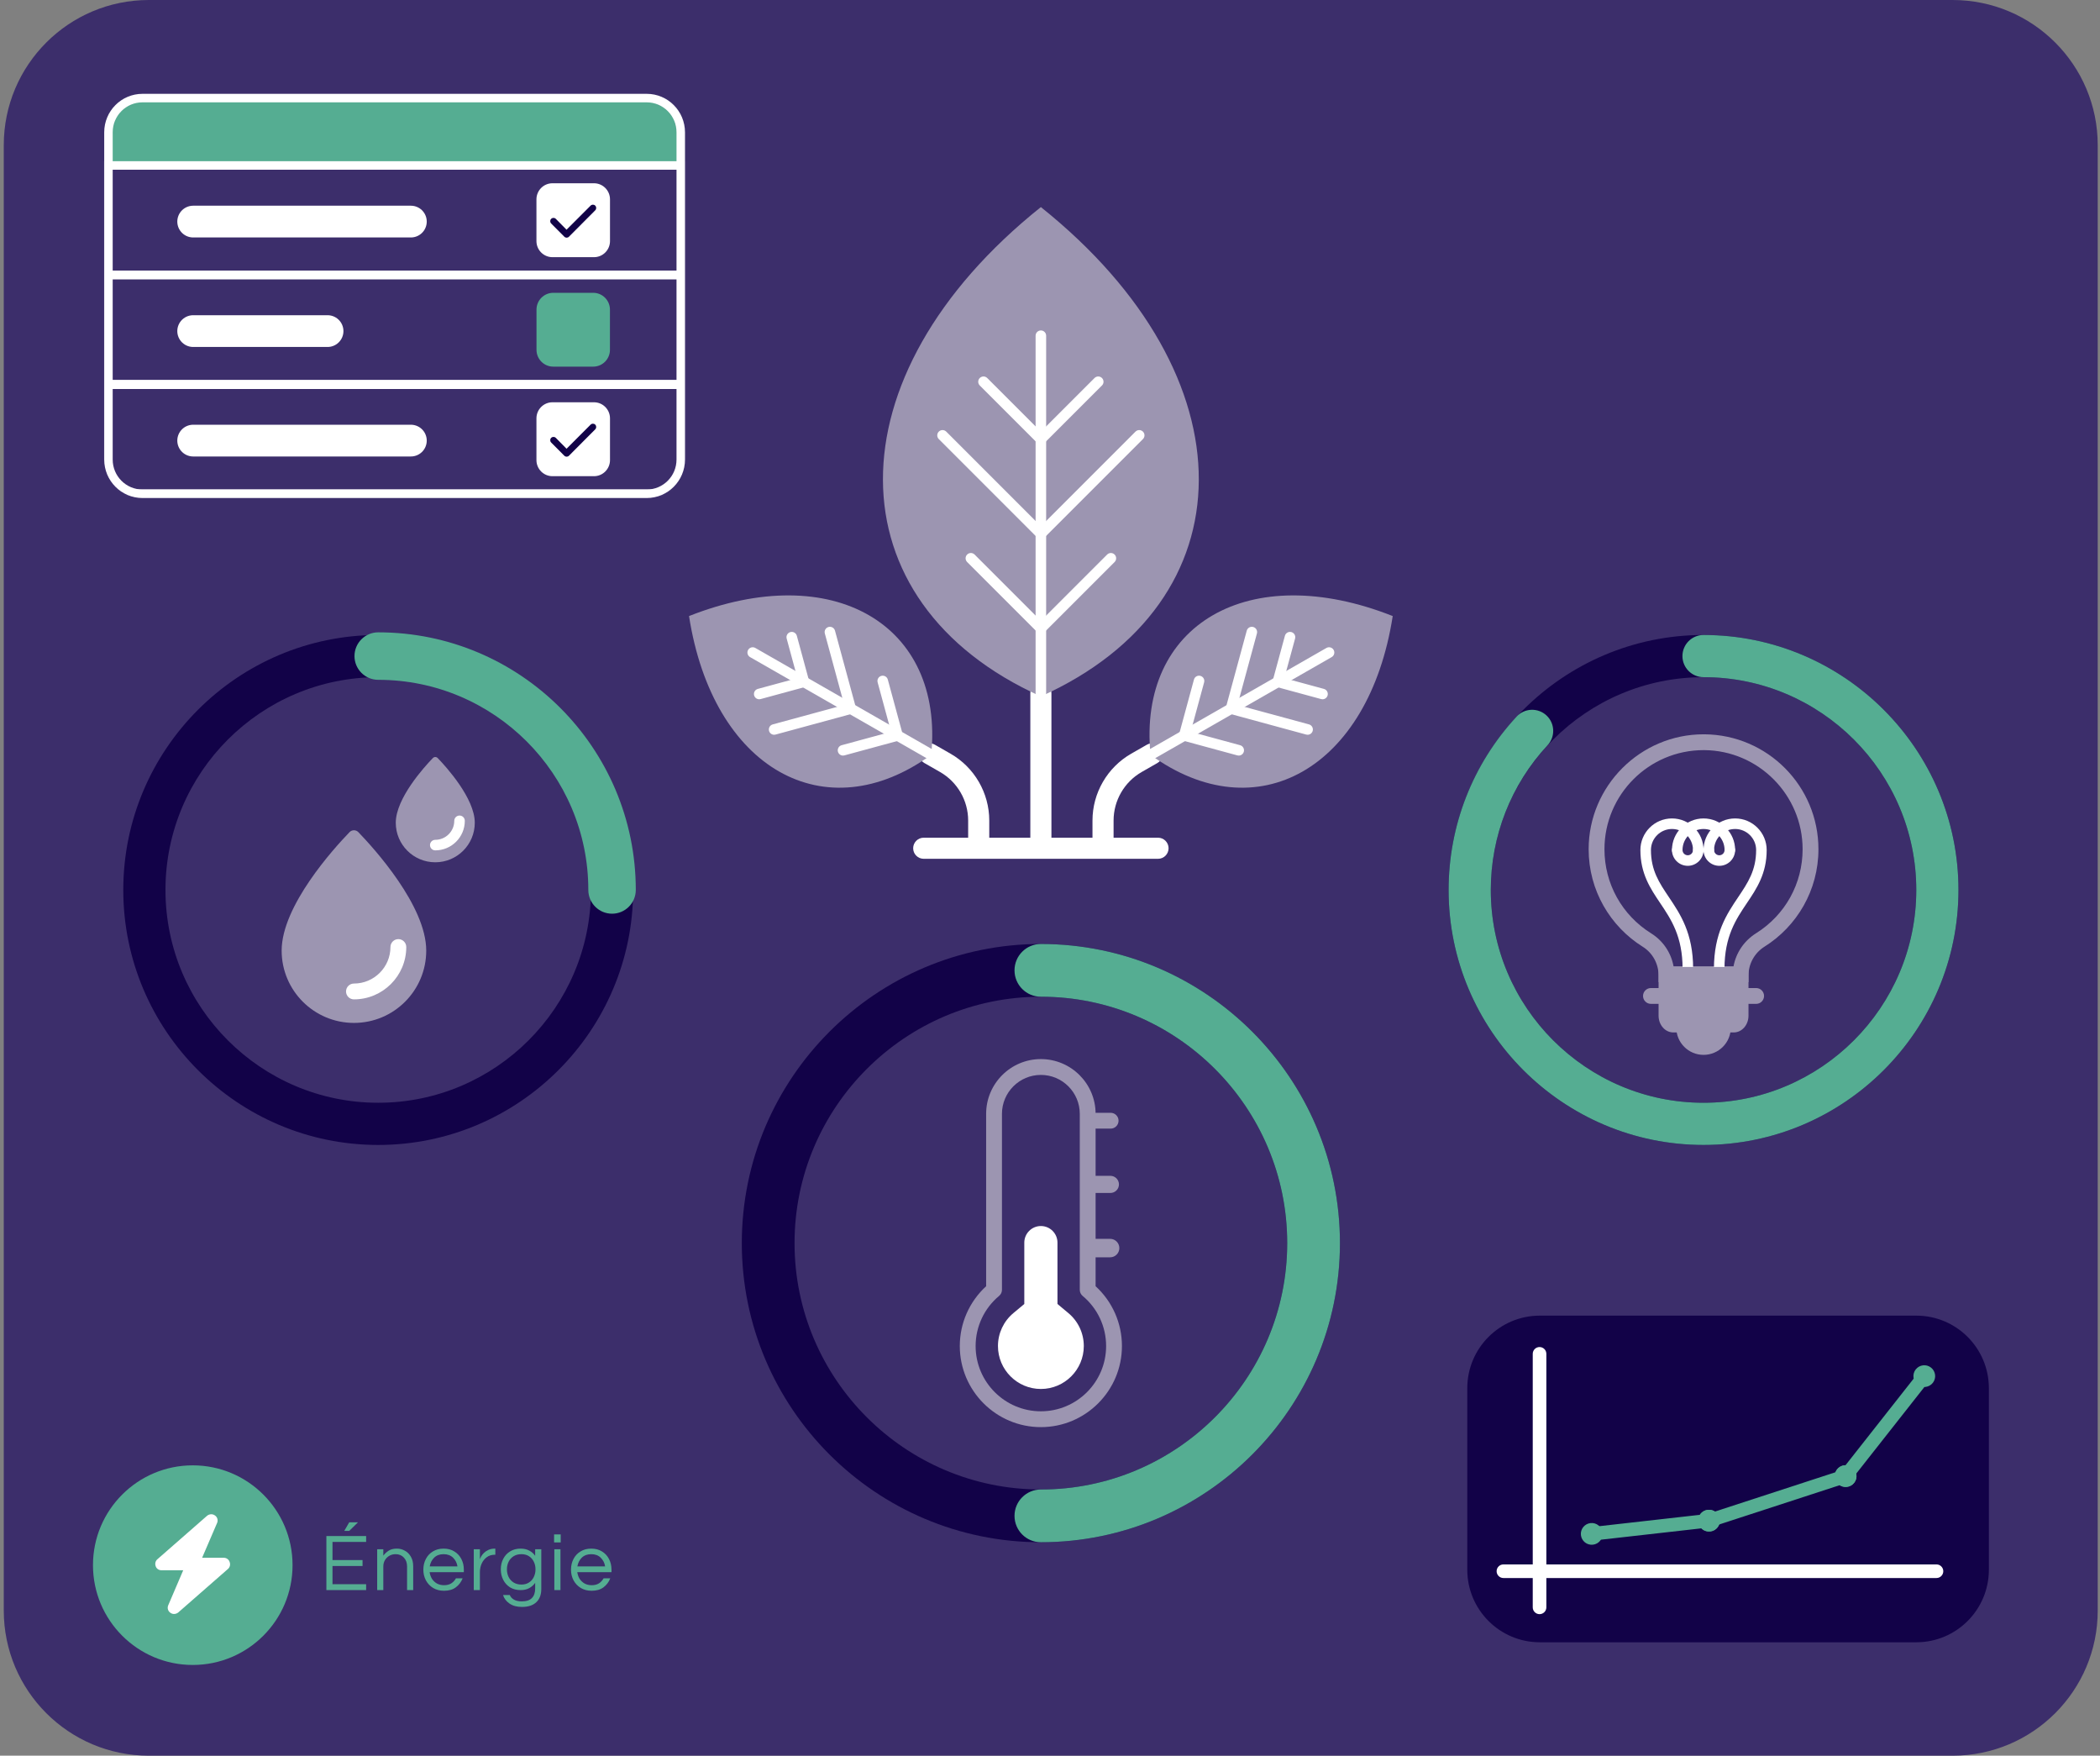 <svg xmlns="http://www.w3.org/2000/svg" width="463" height="387" viewBox="0 0 463 387" fill="none"><rect x="0" y="0" width="463" height="387" fill="#808080" stroke="none"/><path d="M0.832 32C0.832 14.327 15.159 0 32.832 0H430.499C448.172 0 462.499 14.327 462.499 32V355C462.499 372.673 448.172 387 430.499 387H32.832C15.159 387 0.832 372.673 0.832 355V32Z" fill="#3C2E6B"></path><path d="M20.5 345C20.5 332.85 30.35 323 42.5 323C54.65 323 64.5 332.85 64.5 345C64.5 357.15 54.65 367 42.5 367C30.35 367 20.5 357.15 20.5 345Z" fill="#55AD92"></path><path d="M44.562 343.375H49.375C49.934 343.375 50.449 343.762 50.621 344.277C50.836 344.836 50.707 345.438 50.277 345.824L39.277 355.449C38.762 355.836 38.074 355.879 37.559 355.492C37.043 355.148 36.828 354.461 37.086 353.859L40.395 346.125H35.582C35.023 346.125 34.508 345.781 34.336 345.266C34.121 344.707 34.25 344.105 34.68 343.719L45.68 334.094C46.195 333.707 46.883 333.664 47.398 334.051C47.914 334.395 48.129 335.082 47.871 335.684L44.562 343.375Z" fill="white"></path><path d="M71.958 350.5V338.584H80.724V339.88H73.308V343.876H79.932V345.19H73.308V349.204H80.724V350.5H71.958ZM75.9 337.45L76.998 335.56H78.924L76.998 337.45H75.9ZM83.161 350.5V341.5H84.511V342.904C84.835 342.472 85.231 342.106 85.699 341.806C86.167 341.506 86.767 341.356 87.499 341.356C88.123 341.356 88.705 341.506 89.245 341.806C89.797 342.094 90.241 342.532 90.577 343.12C90.925 343.696 91.099 344.41 91.099 345.262V350.5H89.749V345.298C89.749 344.482 89.515 343.828 89.047 343.336C88.579 342.832 87.973 342.58 87.229 342.58C86.725 342.58 86.269 342.694 85.861 342.922C85.453 343.15 85.123 343.474 84.871 343.894C84.631 344.302 84.511 344.776 84.511 345.316V350.5H83.161ZM97.892 350.644C96.981 350.644 96.183 350.44 95.499 350.032C94.814 349.612 94.281 349.048 93.897 348.34C93.525 347.632 93.338 346.852 93.338 346C93.338 345.136 93.519 344.356 93.879 343.66C94.239 342.952 94.754 342.394 95.427 341.986C96.099 341.566 96.891 341.356 97.802 341.356C98.727 341.356 99.519 341.566 100.178 341.986C100.85 342.394 101.366 342.952 101.726 343.66C102.086 344.356 102.266 345.136 102.266 346V346.54H94.725C94.796 347.068 94.965 347.554 95.228 347.998C95.504 348.43 95.871 348.778 96.326 349.042C96.782 349.294 97.311 349.42 97.91 349.42C98.546 349.42 99.081 349.282 99.513 349.006C99.945 348.718 100.28 348.352 100.52 347.908H101.996C101.684 348.712 101.186 349.372 100.502 349.888C99.831 350.392 98.96 350.644 97.892 350.644ZM94.743 345.28H100.862C100.742 344.512 100.418 343.87 99.891 343.354C99.362 342.838 98.666 342.58 97.802 342.58C96.939 342.58 96.243 342.838 95.715 343.354C95.198 343.87 94.874 344.512 94.743 345.28ZM104.456 350.5V341.5H105.806V343.714C105.854 343.558 105.944 343.354 106.076 343.102C106.22 342.838 106.424 342.574 106.688 342.31C106.952 342.046 107.282 341.824 107.678 341.644C108.086 341.452 108.566 341.356 109.118 341.356H109.208V342.706H109.046C108.374 342.706 107.792 342.892 107.3 343.264C106.82 343.624 106.448 344.098 106.184 344.686C105.932 345.262 105.806 345.88 105.806 346.54V350.5H104.456ZM115.095 354.208C113.967 354.208 113.049 353.962 112.341 353.47C111.633 352.99 111.153 352.36 110.901 351.58H112.395C112.575 352.024 112.887 352.366 113.331 352.606C113.775 352.858 114.339 352.984 115.023 352.984C116.055 352.984 116.805 352.738 117.273 352.246C117.753 351.766 117.993 351.064 117.993 350.14V348.898C117.657 349.378 117.219 349.768 116.679 350.068C116.151 350.356 115.515 350.5 114.771 350.5C113.895 350.5 113.127 350.302 112.467 349.906C111.819 349.498 111.315 348.946 110.955 348.25C110.595 347.554 110.415 346.78 110.415 345.928C110.415 345.064 110.595 344.29 110.955 343.606C111.315 342.91 111.819 342.364 112.467 341.968C113.127 341.56 113.895 341.356 114.771 341.356C115.515 341.356 116.151 341.5 116.679 341.788C117.219 342.064 117.657 342.448 117.993 342.94V341.5H119.343V350.23C119.343 351.514 118.971 352.498 118.227 353.182C117.495 353.866 116.451 354.208 115.095 354.208ZM114.951 349.276C115.611 349.276 116.169 349.126 116.625 348.826C117.093 348.526 117.447 348.124 117.687 347.62C117.939 347.104 118.065 346.54 118.065 345.928C118.065 345.304 117.939 344.74 117.687 344.236C117.447 343.732 117.093 343.33 116.625 343.03C116.169 342.73 115.611 342.58 114.951 342.58C114.291 342.58 113.721 342.73 113.241 343.03C112.761 343.33 112.395 343.732 112.143 344.236C111.891 344.74 111.765 345.304 111.765 345.928C111.765 346.54 111.891 347.104 112.143 347.62C112.395 348.124 112.761 348.526 113.241 348.826C113.721 349.126 114.291 349.276 114.951 349.276ZM122.164 339.988V338.224H123.622V339.988H122.164ZM122.218 350.5V341.5H123.568V350.5H122.218ZM130.445 350.644C129.533 350.644 128.735 350.44 128.051 350.032C127.367 349.612 126.833 349.048 126.449 348.34C126.077 347.632 125.891 346.852 125.891 346C125.891 345.136 126.071 344.356 126.431 343.66C126.791 342.952 127.307 342.394 127.979 341.986C128.651 341.566 129.443 341.356 130.355 341.356C131.279 341.356 132.071 341.566 132.731 341.986C133.403 342.394 133.919 342.952 134.279 343.66C134.639 344.356 134.819 345.136 134.819 346V346.54H127.277C127.349 347.068 127.517 347.554 127.781 347.998C128.057 348.43 128.423 348.778 128.879 349.042C129.335 349.294 129.863 349.42 130.463 349.42C131.099 349.42 131.633 349.282 132.065 349.006C132.497 348.718 132.833 348.352 133.073 347.908H134.549C134.237 348.712 133.739 349.372 133.055 349.888C132.383 350.392 131.513 350.644 130.445 350.644ZM127.295 345.28H133.415C133.295 344.512 132.971 343.87 132.443 343.354C131.915 342.838 131.219 342.58 130.355 342.58C129.491 342.58 128.795 342.838 128.267 343.354C127.751 343.87 127.427 344.512 127.295 345.28Z" fill="#55AD92"></path><path d="M229.487 314.575C219.631 314.575 211.613 306.557 211.613 296.702C211.613 291.664 213.72 286.905 217.42 283.518V245.517C217.42 238.863 222.834 233.45 229.487 233.45C236.141 233.45 241.555 238.863 241.555 245.517V283.518C245.255 286.905 247.361 291.664 247.361 296.702C247.361 306.557 239.343 314.575 229.487 314.575ZM229.487 236.939C224.757 236.939 220.908 240.787 220.908 245.517V284.31C220.908 284.827 220.678 285.318 220.281 285.649C216.989 288.394 215.102 292.423 215.102 296.702C215.102 304.634 221.555 311.087 229.487 311.087C237.42 311.087 243.873 304.634 243.873 296.702C243.873 292.423 241.985 288.394 238.693 285.649C238.296 285.318 238.066 284.827 238.066 284.31V245.517C238.066 240.787 234.218 236.939 229.487 236.939Z" fill="#9C95B1"></path><path d="M235.543 289.43L233.146 287.431V273.905C233.146 271.89 231.506 270.249 229.49 270.249C227.474 270.249 225.834 271.89 225.834 273.905V287.431L223.437 289.43C221.27 291.237 220.027 293.888 220.027 296.702C220.027 301.92 224.272 306.165 229.49 306.165C234.708 306.165 238.953 301.92 238.953 296.702C238.953 293.888 237.71 291.237 235.543 289.43Z" fill="white"></path><path d="M244.754 277.143H240.566C239.443 277.143 238.531 276.232 238.531 275.108C238.531 273.984 239.443 273.073 240.566 273.073H244.754C245.878 273.073 246.789 273.984 246.789 275.108C246.789 276.232 245.878 277.143 244.754 277.143Z" fill="#9C95B1"></path><path d="M244.812 262.961H240.624C239.58 262.961 238.734 262.115 238.734 261.071C238.734 260.028 239.58 259.182 240.624 259.182H244.812C245.856 259.182 246.702 260.028 246.702 261.071C246.702 262.115 245.856 262.961 244.812 262.961Z" fill="#9C95B1"></path><path d="M244.87 248.778H240.682C239.718 248.778 238.938 247.997 238.938 247.034C238.938 246.07 239.718 245.289 240.682 245.289H244.87C245.833 245.289 246.614 246.07 246.614 247.034C246.614 247.997 245.833 248.778 244.87 248.778Z" fill="#9C95B1"></path><path d="M229.488 339.95C193.13 339.95 163.551 310.371 163.551 274.013C163.551 237.655 193.13 208.076 229.488 208.076C265.846 208.076 295.425 237.655 295.425 274.013C295.425 310.371 265.846 339.95 229.488 339.95ZM229.488 219.704C199.542 219.704 175.179 244.067 175.179 274.013C175.179 303.959 199.542 328.322 229.488 328.322C259.435 328.322 283.798 303.959 283.798 274.013C283.798 244.067 259.435 219.704 229.488 219.704Z" fill="#120248"></path><path d="M229.49 339.95C226.279 339.95 223.676 337.347 223.676 334.136C223.676 330.926 226.279 328.322 229.49 328.322C259.436 328.322 283.799 303.959 283.799 274.013C283.799 244.067 259.436 219.704 229.49 219.704C226.279 219.704 223.676 217.1 223.676 213.89C223.676 210.679 226.279 208.076 229.49 208.076C265.848 208.076 295.427 237.655 295.427 274.013C295.427 310.371 265.848 339.95 229.49 339.95Z" fill="#55AD92"></path><path d="M83.386 252.378C52.394 252.378 27.18 227.164 27.18 196.171C27.18 165.178 52.394 139.965 83.386 139.965C114.379 139.965 139.593 165.179 139.593 196.171C139.593 227.164 114.379 252.378 83.386 252.378ZM83.386 149.267C57.523 149.267 36.482 170.308 36.482 196.171C36.482 222.034 57.523 243.076 83.386 243.076C109.25 243.076 130.29 222.034 130.29 196.171C130.29 170.308 109.25 149.267 83.386 149.267Z" fill="#120248"></path><path d="M134.944 201.404C132.054 201.404 129.711 199.061 129.711 196.171C129.711 170.629 108.931 149.849 83.389 149.849C80.499 149.849 78.156 147.506 78.156 144.616C78.156 141.726 80.499 139.384 83.389 139.384C114.702 139.384 140.177 164.858 140.177 196.171C140.177 199.061 137.834 201.404 134.944 201.404Z" fill="#55AD92"></path><path d="M77.064 183.426C77.596 182.875 78.477 182.875 79.009 183.426C82.469 187.01 93.975 199.671 93.975 209.538C93.975 218.341 86.839 225.477 78.037 225.477C69.234 225.477 62.098 218.341 62.098 209.538C62.098 199.671 73.604 187.01 77.064 183.426Z" fill="#9C95B1"></path><path d="M78.037 220.287C77.074 220.287 76.293 219.506 76.293 218.543C76.293 217.579 77.074 216.799 78.037 216.799C82.474 216.799 86.084 213.189 86.084 208.752C86.084 207.789 86.865 207.008 87.828 207.008C88.792 207.008 89.573 207.789 89.573 208.752C89.573 215.112 84.398 220.287 78.037 220.287Z" fill="white"></path><path d="M95.436 167.092C95.727 166.791 96.208 166.791 96.499 167.092C98.389 169.05 104.677 175.969 104.677 181.36C104.677 186.17 100.777 190.07 95.967 190.07C91.157 190.07 87.258 186.17 87.258 181.36C87.258 175.969 93.546 169.05 95.436 167.092Z" fill="#9C95B1"></path><path d="M95.968 187.444C95.325 187.444 94.805 186.923 94.805 186.281C94.805 185.639 95.325 185.118 95.968 185.118C98.277 185.118 100.155 183.24 100.155 180.931C100.155 180.289 100.675 179.768 101.318 179.768C101.96 179.768 102.48 180.289 102.48 180.931C102.48 184.522 99.559 187.444 95.968 187.444Z" fill="white"></path><path d="M375.589 252.378C344.597 252.378 319.383 227.164 319.383 196.171C319.383 165.178 344.597 139.965 375.589 139.965C406.581 139.965 431.796 165.179 431.796 196.171C431.796 227.164 406.582 252.378 375.589 252.378ZM375.589 149.267C349.726 149.267 328.685 170.308 328.685 196.171C328.685 222.034 349.726 243.076 375.589 243.076C401.452 243.076 422.494 222.034 422.494 196.171C422.494 170.308 401.452 149.267 375.589 149.267Z" fill="#120248"></path><path d="M375.589 252.378C344.597 252.378 319.383 227.164 319.383 196.171C319.383 181.942 324.711 168.365 334.386 157.943C336.133 156.06 339.076 155.951 340.959 157.698C342.841 159.446 342.951 162.388 341.203 164.271C333.131 172.968 328.685 184.297 328.685 196.171C328.685 222.034 349.726 243.076 375.589 243.076C401.452 243.076 422.494 222.034 422.494 196.171C422.494 170.308 401.452 149.267 375.589 149.267C373.021 149.267 370.938 147.185 370.938 144.616C370.938 142.048 373.021 139.965 375.589 139.965C406.582 139.965 431.796 165.179 431.796 196.171C431.796 227.164 406.582 252.378 375.589 252.378Z" fill="#55AD92"></path><path d="M369.582 226.512C369.582 229.831 372.273 232.521 375.592 232.521C378.911 232.521 381.601 229.831 381.601 226.512H369.582Z" fill="#9C95B1"></path><path d="M387.187 221.279H363.994C363.031 221.279 362.25 220.498 362.25 219.535C362.25 218.571 363.031 217.791 363.994 217.791H387.187C388.15 217.791 388.931 218.571 388.931 219.535C388.931 220.498 388.15 221.279 387.187 221.279Z" fill="#9C95B1"></path><path d="M375.593 165.348L375.768 165.348C387.714 165.443 397.433 175.242 397.433 187.191C397.433 194.761 393.599 201.685 387.176 205.712C384.531 207.371 382.758 210.007 382.201 213H368.98C368.428 210.003 366.669 207.375 364.042 205.736C357.595 201.712 353.746 194.779 353.746 187.191C353.746 175.147 363.546 165.348 375.593 165.348ZM375.593 161.859C361.672 161.859 350.258 173.247 350.258 187.191C350.258 196.263 355.027 204.221 362.195 208.695C364.376 210.056 365.677 212.468 365.677 215.038V216.488H385.502V215.038C385.502 212.448 386.836 210.043 389.029 208.668C396.172 204.188 400.922 196.245 400.922 187.191C400.922 173.269 389.691 161.971 375.795 161.86C375.728 161.86 375.66 161.859 375.593 161.859Z" fill="#9C95B1"></path><path d="M372.112 190.85C370.191 190.85 368.629 189.288 368.629 187.367C368.629 186.725 369.15 186.205 369.792 186.205C370.434 186.205 370.954 186.725 370.954 187.367C370.954 188.006 371.473 188.525 372.112 188.525C372.749 188.525 373.268 188.006 373.268 187.367C373.268 186.725 373.789 186.205 374.431 186.205C375.073 186.205 375.594 186.725 375.594 187.367C375.594 189.288 374.032 190.85 372.112 190.85Z" fill="white"></path><path d="M379.069 190.85C377.148 190.85 375.586 189.288 375.586 187.367C375.586 186.725 376.107 186.205 376.749 186.205C377.391 186.205 377.912 186.725 377.912 187.367C377.912 188.006 378.43 188.525 379.069 188.525C379.707 188.525 380.226 188.006 380.226 187.367C380.226 186.725 380.746 186.205 381.389 186.205C382.031 186.205 382.551 186.725 382.551 187.367C382.551 189.288 380.989 190.85 379.069 190.85Z" fill="white"></path><path d="M381.391 188.53C380.749 188.53 380.228 188.01 380.228 187.367C380.228 184.811 378.148 182.73 375.591 182.73C373.034 182.73 370.954 184.811 370.954 187.367C370.954 188.01 370.434 188.53 369.792 188.53C369.15 188.53 368.629 188.01 368.629 187.367C368.629 183.528 371.752 180.405 375.591 180.405C379.43 180.405 382.553 183.528 382.553 187.367C382.553 188.01 382.033 188.53 381.391 188.53Z" fill="white"></path><path d="M379.046 214.693C378.404 214.693 377.883 214.172 377.883 213.53C377.883 205.698 380.725 201.473 383.232 197.746C385.353 194.593 387.185 191.87 387.185 187.367C387.185 184.811 385.105 182.73 382.548 182.73C379.992 182.73 377.912 184.811 377.912 187.367C377.912 188.01 377.391 188.53 376.749 188.53C376.107 188.53 375.586 188.01 375.586 187.367C375.586 183.528 378.709 180.405 382.548 180.405C386.388 180.405 389.511 183.528 389.511 187.367C389.511 192.579 387.3 195.866 385.162 199.044C382.727 202.664 380.209 206.408 380.209 213.53C380.209 214.172 379.688 214.693 379.046 214.693Z" fill="white"></path><path d="M372.133 214.693C371.491 214.693 370.97 214.172 370.97 213.53C370.97 206.408 368.452 202.664 366.017 199.044C363.879 195.866 361.668 192.579 361.668 187.367C361.668 183.528 364.791 180.405 368.631 180.405C372.469 180.405 375.593 183.528 375.593 187.367C375.593 188.01 375.072 188.53 374.43 188.53C373.788 188.53 373.267 188.01 373.267 187.367C373.267 184.811 371.187 182.73 368.631 182.73C366.074 182.73 363.994 184.811 363.994 187.367C363.994 191.87 365.826 194.593 367.947 197.746C370.454 201.473 373.296 205.698 373.296 213.53C373.296 214.172 372.775 214.693 372.133 214.693Z" fill="white"></path><path d="M385.501 223.886V213.14H365.676V223.886C365.676 225.924 367.13 227.577 368.923 227.577H382.253C384.047 227.577 385.501 225.924 385.501 223.886Z" fill="#9C95B1"></path><path d="M229.49 188.721C228.205 188.721 227.164 187.68 227.164 186.395V152.753C227.164 151.468 228.205 150.427 229.49 150.427C230.774 150.427 231.815 151.468 231.815 152.753V186.395C231.815 187.68 230.774 188.721 229.49 188.721Z" fill="white"></path><path d="M229.487 153.506C183.34 132.764 182.784 82.982 229.487 45.646C276.189 82.982 275.633 132.764 229.487 153.506Z" fill="#9C95B1"></path><path d="M229.487 153.916C228.845 153.916 228.324 153.395 228.324 152.753V74.001C228.324 73.359 228.845 72.838 229.487 72.838C230.129 72.838 230.65 73.359 230.65 74.001V152.753C230.65 153.395 230.129 153.916 229.487 153.916Z" fill="white"></path><path d="M229.487 97.959C229.189 97.959 228.892 97.845 228.665 97.618C228.211 97.164 228.211 96.428 228.665 95.974L241.314 83.325C241.768 82.871 242.504 82.871 242.958 83.325C243.412 83.78 243.412 84.516 242.958 84.97L230.309 97.618C230.082 97.845 229.785 97.959 229.487 97.959Z" fill="white"></path><path d="M229.487 139.657C229.189 139.657 228.892 139.544 228.665 139.317C228.211 138.862 228.211 138.126 228.665 137.672L244.1 122.237C244.554 121.783 245.29 121.783 245.744 122.237C246.198 122.692 246.198 123.428 245.744 123.882L230.309 139.317C230.082 139.544 229.785 139.657 229.487 139.657Z" fill="white"></path><path d="M229.487 118.808C229.189 118.808 228.892 118.695 228.665 118.468C228.211 118.013 228.211 117.277 228.665 116.823L250.348 95.14C250.802 94.686 251.538 94.686 251.992 95.14C252.446 95.594 252.446 96.33 251.992 96.784L230.309 118.468C230.082 118.695 229.785 118.808 229.487 118.808Z" fill="white"></path><path d="M229.487 97.959C229.19 97.959 228.892 97.845 228.665 97.618L216.016 84.97C215.562 84.515 215.562 83.78 216.016 83.325C216.471 82.871 217.206 82.871 217.661 83.325L230.309 95.974C230.764 96.428 230.764 97.164 230.309 97.618C230.082 97.845 229.785 97.959 229.487 97.959Z" fill="white"></path><path d="M229.488 139.657C229.191 139.657 228.893 139.544 228.666 139.317L213.231 123.882C212.777 123.428 212.777 122.692 213.231 122.237C213.686 121.783 214.421 121.783 214.876 122.237L230.31 137.672C230.765 138.127 230.765 138.862 230.31 139.317C230.083 139.544 229.786 139.657 229.488 139.657Z" fill="white"></path><path d="M229.487 118.808C229.189 118.808 228.891 118.695 228.664 118.468L206.981 96.784C206.527 96.33 206.527 95.594 206.981 95.14C207.436 94.686 208.171 94.686 208.626 95.14L230.309 116.823C230.763 117.277 230.763 118.013 230.309 118.468C230.082 118.695 229.784 118.808 229.487 118.808Z" fill="white"></path><path d="M215.782 188.721C214.498 188.721 213.456 187.68 213.456 186.395V180.862C213.456 176.456 211.081 172.358 207.257 170.168L203.788 168.182C202.673 167.544 202.287 166.123 202.925 165.008C203.563 163.892 204.983 163.507 206.099 164.145L209.568 166.132C214.836 169.148 218.108 174.793 218.108 180.862V186.395C218.108 187.68 217.066 188.721 215.782 188.721Z" fill="white"></path><path d="M205.318 166.377C181.964 183.343 157.158 169.504 151.914 135.795C183.642 123.257 208.132 137.648 205.318 166.377Z" fill="#9C95B1"></path><path d="M204.942 167.326C204.746 167.326 204.548 167.277 204.365 167.172L165.374 144.843C164.817 144.524 164.624 143.814 164.943 143.256C165.262 142.699 165.973 142.506 166.53 142.825L205.521 165.155C206.078 165.474 206.271 166.184 205.952 166.741C205.738 167.116 205.345 167.326 204.942 167.326Z" fill="white"></path><path d="M177.237 151.461C176.725 151.461 176.256 151.12 176.116 150.602L173.44 140.754C173.271 140.134 173.637 139.495 174.257 139.327C174.882 139.159 175.516 139.524 175.683 140.144L178.36 149.992C178.528 150.612 178.163 151.251 177.543 151.419C177.441 151.447 177.338 151.461 177.237 151.461Z" fill="white"></path><path d="M197.885 163.284C197.373 163.284 196.904 162.943 196.764 162.425L193.498 150.407C193.329 149.787 193.695 149.148 194.315 148.98C194.938 148.812 195.574 149.177 195.742 149.797L199.008 161.815C199.176 162.435 198.811 163.074 198.191 163.242C198.089 163.27 197.986 163.284 197.885 163.284Z" fill="white"></path><path d="M187.563 157.372C187.05 157.372 186.581 157.031 186.441 156.514L181.854 139.63C181.685 139.01 182.051 138.371 182.671 138.203C183.295 138.034 183.93 138.401 184.097 139.02L188.685 155.904C188.854 156.523 188.488 157.163 187.868 157.331C187.766 157.358 187.663 157.372 187.563 157.372Z" fill="white"></path><path d="M167.389 154.137C166.877 154.137 166.408 153.796 166.268 153.278C166.099 152.659 166.465 152.02 167.085 151.852L176.934 149.175C177.558 149.006 178.193 149.373 178.361 149.992C178.529 150.612 178.164 151.251 177.544 151.419L167.694 154.095C167.592 154.123 167.489 154.137 167.389 154.137Z" fill="white"></path><path d="M185.866 166.55C185.353 166.55 184.884 166.209 184.744 165.691C184.576 165.072 184.941 164.432 185.561 164.264L197.58 160.999C198.204 160.829 198.839 161.196 199.007 161.816C199.175 162.435 198.81 163.074 198.19 163.242L186.171 166.508C186.069 166.536 185.966 166.55 185.866 166.55Z" fill="white"></path><path d="M170.678 161.96C170.166 161.96 169.697 161.62 169.557 161.102C169.388 160.482 169.754 159.843 170.374 159.675L187.257 155.087C187.881 154.918 188.517 155.284 188.684 155.904C188.853 156.523 188.487 157.163 187.867 157.331L170.984 161.919C170.881 161.947 170.779 161.96 170.678 161.96Z" fill="white"></path><path d="M243.193 188.721C241.908 188.721 240.867 187.68 240.867 186.395V180.863C240.867 174.793 244.139 169.148 249.406 166.132L252.876 164.145C253.991 163.508 255.411 163.893 256.05 165.008C256.688 166.123 256.301 167.544 255.187 168.182L251.717 170.169C247.894 172.358 245.518 176.456 245.518 180.863V186.395C245.518 187.68 244.477 188.721 243.193 188.721Z" fill="white"></path><path d="M253.658 166.377C277.012 183.343 301.817 169.504 307.062 135.795C275.334 123.257 250.844 137.648 253.658 166.377Z" fill="#9C95B1"></path><path d="M254.035 167.326C253.632 167.326 253.24 167.116 253.025 166.741C252.706 166.184 252.899 165.474 253.456 165.155L292.448 142.825C293.004 142.506 293.715 142.699 294.034 143.256C294.354 143.814 294.16 144.524 293.603 144.843L254.612 167.172C254.43 167.277 254.231 167.326 254.035 167.326Z" fill="white"></path><path d="M281.738 151.46C281.637 151.46 281.535 151.447 281.432 151.419C280.812 151.251 280.447 150.612 280.615 149.992L283.292 140.144C283.459 139.524 284.096 139.157 284.719 139.327C285.339 139.495 285.704 140.134 285.536 140.753L282.859 150.602C282.719 151.12 282.25 151.46 281.738 151.46Z" fill="white"></path><path d="M261.093 163.284C260.992 163.284 260.89 163.27 260.788 163.242C260.168 163.074 259.802 162.435 259.971 161.816L263.237 149.797C263.405 149.177 264.041 148.81 264.663 148.98C265.283 149.148 265.649 149.787 265.48 150.407L262.215 162.425C262.074 162.943 261.605 163.284 261.093 163.284Z" fill="white"></path><path d="M271.414 157.372C271.313 157.372 271.21 157.359 271.108 157.331C270.488 157.163 270.122 156.523 270.291 155.904L274.879 139.02C275.046 138.4 275.685 138.034 276.305 138.203C276.925 138.371 277.291 139.01 277.122 139.63L272.535 156.514C272.395 157.032 271.926 157.372 271.414 157.372Z" fill="white"></path><path d="M291.587 154.137C291.486 154.137 291.384 154.123 291.281 154.095L281.432 151.419C280.812 151.251 280.447 150.612 280.615 149.992C280.783 149.372 281.419 149.006 282.042 149.175L291.891 151.852C292.511 152.02 292.877 152.659 292.708 153.278C292.568 153.796 292.099 154.137 291.587 154.137Z" fill="white"></path><path d="M273.112 166.55C273.011 166.55 272.909 166.536 272.806 166.508L260.788 163.242C260.168 163.074 259.802 162.435 259.971 161.815C260.139 161.195 260.775 160.829 261.398 160.998L273.416 164.264C274.036 164.432 274.402 165.072 274.233 165.691C274.093 166.209 273.624 166.55 273.112 166.55Z" fill="white"></path><path d="M288.297 161.96C288.196 161.96 288.094 161.947 287.992 161.919L271.108 157.331C270.488 157.163 270.122 156.523 270.291 155.904C270.459 155.283 271.097 154.918 271.718 155.087L288.602 159.675C289.222 159.843 289.587 160.482 289.419 161.102C289.278 161.62 288.809 161.96 288.297 161.96Z" fill="white"></path><path d="M255.318 189.302H203.658C202.373 189.302 201.332 188.261 201.332 186.977C201.332 185.692 202.373 184.651 203.658 184.651H255.318C256.602 184.651 257.643 185.692 257.643 186.977C257.643 188.261 256.602 189.302 255.318 189.302Z" fill="white"></path><g clip-path="url(#clip0_1826_26608)"><mask id="mask0_1826_26608" style="mask-type:luminance" maskUnits="userSpaceOnUse" x="23" y="21" width="128" height="88"><path d="M142.584 21.62H31.415C27.27 21.62 23.91 24.996 23.91 29.161V101.299C23.91 105.464 27.27 108.84 31.415 108.84H142.584C146.728 108.84 150.088 105.464 150.088 101.299V29.161C150.088 24.996 146.728 21.62 142.584 21.62Z" fill="white"></path></mask><g mask="url(#mask0_1826_26608)"><path d="M153.852 21.62H23.777V36.472H153.852V21.62Z" fill="#55AD92"></path><path fill-rule="evenodd" clip-rule="evenodd" d="M21.734 35.534H152.636V61.548H21.734V35.534ZM23.604 37.41V59.672H150.766V37.41H23.604Z" fill="white"></path><path d="M42.59 48.843H90.587" stroke="white" stroke-width="7" stroke-miterlimit="10" stroke-linecap="round"></path><path d="M121.803 40.395H130.96C132.908 40.395 134.49 41.984 134.49 43.941V53.142C134.49 55.099 132.908 56.688 130.96 56.688H121.804C119.855 56.688 118.273 55.099 118.273 53.141V43.941C118.273 41.984 119.855 40.395 121.803 40.395Z" fill="white"></path><path d="M131.237 45.328C131.52 45.612 131.52 46.072 131.237 46.356L125.442 52.178C125.159 52.462 124.702 52.462 124.419 52.178L121.521 49.267C121.238 48.983 121.238 48.523 121.521 48.239C121.804 47.955 122.262 47.955 122.545 48.239L124.91 50.634L130.214 45.328C130.497 45.043 130.954 45.043 131.237 45.328Z" fill="#120248"></path><path fill-rule="evenodd" clip-rule="evenodd" d="M21.734 59.672H152.636V85.687H21.734V59.672ZM23.604 61.549V83.811H150.766V61.549H23.604Z" fill="white"></path><path d="M42.59 72.981H72.219" stroke="white" stroke-width="7" stroke-miterlimit="10" stroke-linecap="round"></path><path d="M121.973 64.544H130.791C132.827 64.544 134.479 66.205 134.479 68.25V77.109C134.479 79.155 132.826 80.816 130.791 80.816H121.974C119.938 80.816 118.285 79.155 118.285 77.109V68.25C118.285 66.205 119.938 64.544 121.973 64.544Z" fill="#55AD92"></path><path d="M151.7 84.749H22.668V108.888H151.7V84.749Z" stroke="white" stroke-width="2" stroke-miterlimit="10"></path><path d="M42.59 97.12H90.587" stroke="white" stroke-width="7" stroke-miterlimit="10" stroke-linecap="round"></path><path d="M121.803 88.672H130.96C132.908 88.672 134.49 90.261 134.49 92.218V101.419C134.49 103.376 132.908 104.965 130.96 104.965H121.804C119.855 104.965 118.273 103.376 118.273 101.418V92.218C118.273 90.261 119.855 88.672 121.803 88.672Z" fill="white"></path><path d="M131.237 93.605C131.52 93.889 131.52 94.349 131.237 94.633L125.442 100.456C125.159 100.74 124.702 100.74 124.419 100.456L121.521 97.544C121.238 97.26 121.238 96.801 121.521 96.516C121.804 96.233 122.262 96.233 122.545 96.516L124.91 98.912L130.214 93.605C130.497 93.32 130.954 93.32 131.237 93.605Z" fill="#120248"></path></g><path fill-rule="evenodd" clip-rule="evenodd" d="M31.416 22.558C27.789 22.558 24.846 25.513 24.846 29.161V101.299C24.846 104.947 27.789 107.902 31.416 107.902H142.585C146.212 107.902 149.155 104.947 149.155 101.299V29.161C149.155 25.513 146.212 22.558 142.585 22.558H31.416ZM22.977 29.161C22.977 24.479 26.754 20.682 31.416 20.682H142.585C147.247 20.682 151.024 24.479 151.024 29.161V101.299C151.024 105.981 147.247 109.778 142.585 109.778H31.416C26.754 109.778 22.977 105.981 22.977 101.299V29.161Z" fill="white"></path></g><path d="M323.5 306C323.5 297.163 330.663 290 339.5 290H422.5C431.337 290 438.5 297.163 438.5 306V346C438.5 354.837 431.337 362 422.5 362H339.5C330.663 362 323.5 354.837 323.5 346V306Z" fill="#120248"></path><path fill-rule="evenodd" clip-rule="evenodd" d="M329.969 346.338C329.969 345.51 330.64 344.838 331.469 344.838H426.948C427.776 344.838 428.448 345.51 428.448 346.338C428.448 347.166 427.776 347.838 426.948 347.838H331.469C330.64 347.838 329.969 347.166 329.969 346.338Z" fill="white"></path><path fill-rule="evenodd" clip-rule="evenodd" d="M339.434 296.923C340.262 296.923 340.934 297.594 340.934 298.423V354.302C340.934 355.13 340.262 355.802 339.434 355.802C338.605 355.802 337.934 355.13 337.934 354.302V298.423C337.934 297.594 338.605 296.923 339.434 296.923Z" fill="white"></path><path fill-rule="evenodd" clip-rule="evenodd" d="M425.188 302.155C425.839 302.667 425.951 303.61 425.439 304.261L408.097 326.294C407.584 326.945 406.641 327.058 405.99 326.545C405.339 326.033 405.227 325.09 405.739 324.439L423.082 302.406C423.594 301.755 424.537 301.643 425.188 302.155Z" fill="#55AD92"></path><path d="M408.803 326.848C407.985 327.887 406.478 328.067 405.438 327.249C404.398 326.432 404.218 324.925 405.036 323.886C405.855 322.846 407.362 322.666 408.402 323.484C409.442 324.302 409.622 325.808 408.803 326.848Z" fill="#55AD92"></path><path d="M426.143 304.815C426.962 303.775 426.782 302.269 425.742 301.451C424.702 300.633 423.195 300.813 422.376 301.853C421.558 302.892 421.738 304.398 422.778 305.216C423.818 306.034 425.325 305.854 426.143 304.815Z" fill="#55AD92"></path><path fill-rule="evenodd" clip-rule="evenodd" d="M408.344 324.902C408.601 325.689 408.171 326.536 407.383 326.793L377.262 336.615C376.475 336.872 375.628 336.441 375.371 335.654C375.114 334.866 375.545 334.019 376.332 333.763L406.453 323.941C407.24 323.684 408.087 324.114 408.344 324.902Z" fill="#55AD92"></path><path d="M377.539 337.466C376.281 337.876 374.928 337.189 374.517 335.932C374.107 334.674 374.794 333.322 376.052 332.911C377.31 332.501 378.663 333.188 379.074 334.446C379.484 335.703 378.797 337.056 377.539 337.466Z" fill="#55AD92"></path><path d="M407.66 327.644C408.918 327.234 409.605 325.881 409.195 324.624C408.785 323.366 407.431 322.679 406.173 323.089C404.915 323.5 404.228 324.852 404.638 326.11C405.049 327.367 406.402 328.054 407.66 327.644Z" fill="#55AD92"></path><path fill-rule="evenodd" clip-rule="evenodd" d="M378.289 335.02C378.382 335.844 377.79 336.586 376.967 336.679L351.106 339.599C350.283 339.692 349.54 339.1 349.447 338.277C349.354 337.454 349.946 336.711 350.769 336.618L376.63 333.698C377.454 333.605 378.196 334.197 378.289 335.02Z" fill="#55AD92"></path><path d="M351.205 340.489C349.89 340.637 348.703 339.692 348.554 338.378C348.406 337.063 349.352 335.877 350.667 335.729C351.982 335.58 353.169 336.525 353.317 337.84C353.466 339.154 352.52 340.341 351.205 340.489Z" fill="#55AD92"></path><path d="M377.068 337.569C378.383 337.42 379.329 336.234 379.18 334.92C379.032 333.605 377.845 332.66 376.53 332.809C375.215 332.957 374.269 334.143 374.418 335.458C374.566 336.772 375.753 337.717 377.068 337.569Z" fill="#55AD92"></path><defs><clipPath id="clip0_1826_26608"><rect width="129" height="91" fill="white" transform="translate(22.5 20)"></rect></clipPath></defs></svg>